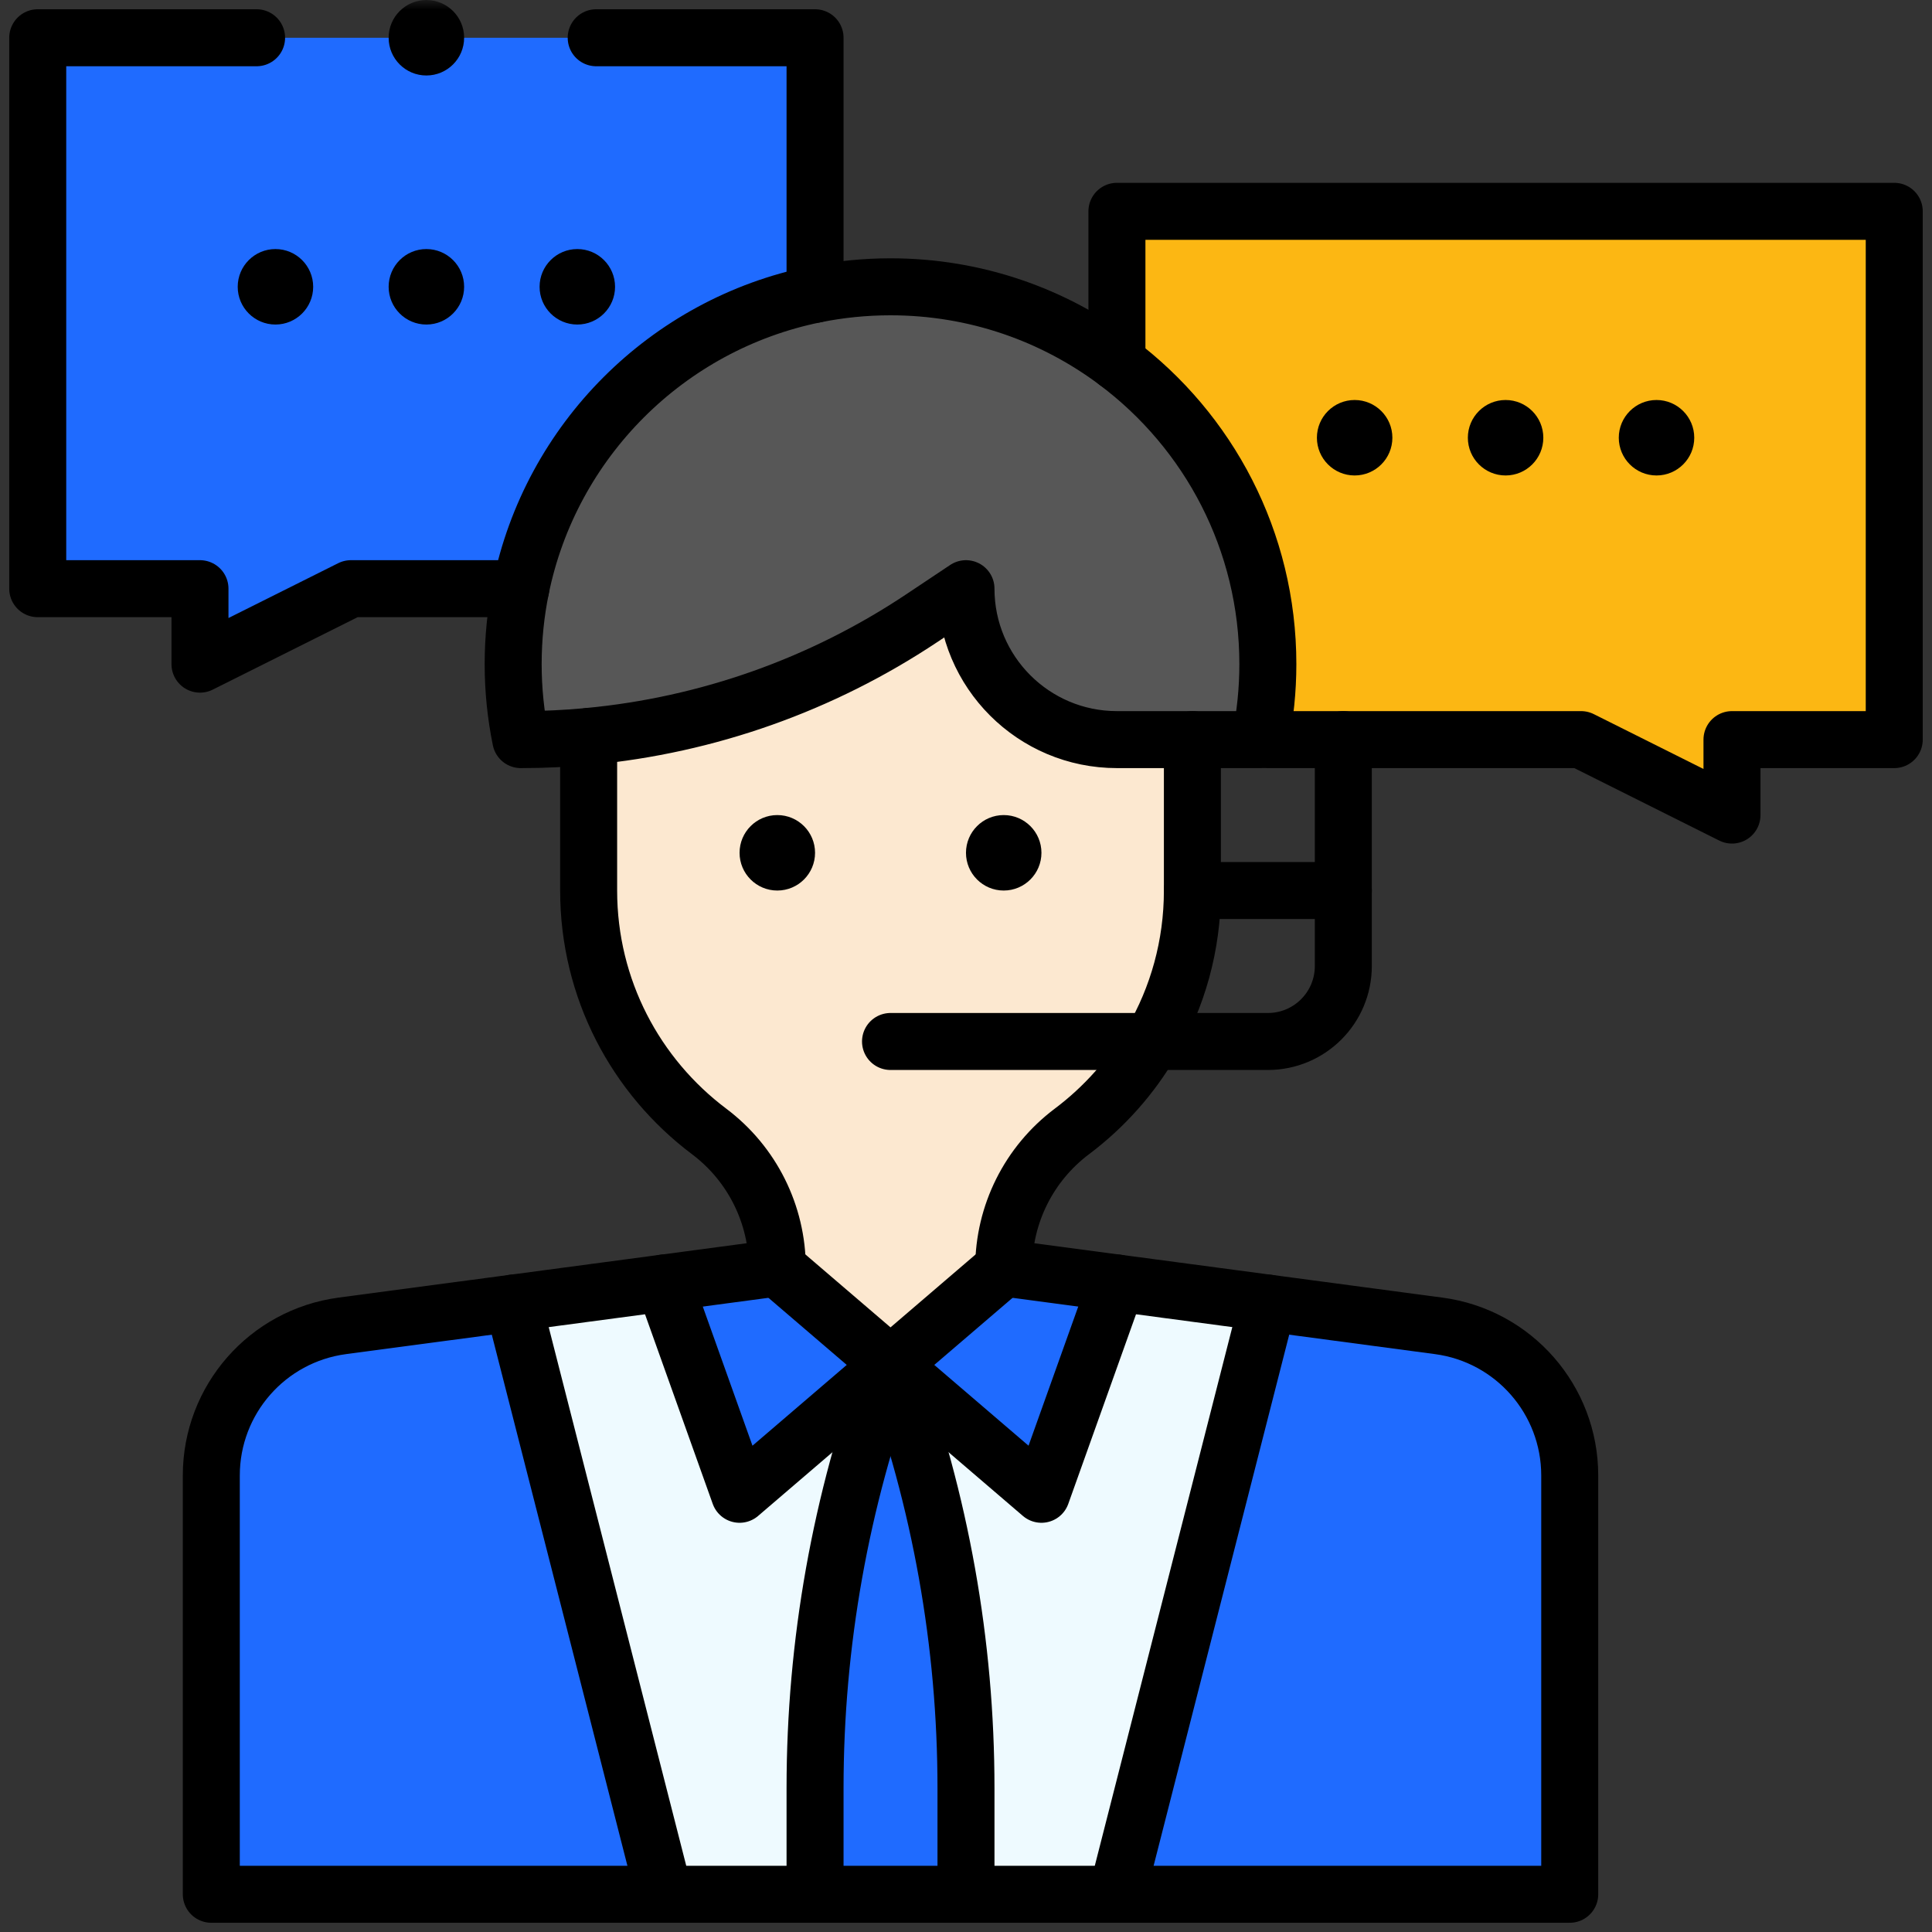 <svg width="100" height="100" viewBox="0 0 100 100" fill="none" xmlns="http://www.w3.org/2000/svg">
<rect x="0" y="0" width="100" height="100" fill="#333333" stroke="none"/>
<g clip-path="url(#clip0_33_1952)">
<path d="M57.812 66.407H34.374L26.562 67.448L34.374 98.047H57.812L65.624 67.448L57.812 66.407Z" fill="#EEFAFF"/>
<mask id="mask0_33_1952" style="mask-type:luminance" maskUnits="userSpaceOnUse" x="0" y="0" width="100" height="101">
<path d="M0 0H100V100H0V0Z" fill="white"/>
</mask>
<g mask="url(#mask0_33_1952)">
<path d="M49.999 30.47L30.468 38.116V38.118V46.094C30.468 51.198 32.919 55.718 36.704 58.563C38.925 60.231 40.233 62.848 40.233 65.626L46.093 70.647L51.952 65.626C51.952 62.846 53.259 60.233 55.481 58.563C59.329 55.673 61.718 51.114 61.718 46.094V38.282L49.999 30.47Z" fill="#FCE8D0"/>
<path d="M57.812 10.938V38.282H81.835L89.647 42.188V38.282H98.046V10.938H57.812Z" fill="#FCB713"/>
<path d="M1.953 1.954V30.47H10.351V34.376L18.164 30.47L42.187 30.665V1.954H1.953Z" fill="#1F6BFF"/>
<path d="M81.249 76.372V98.047H57.812L65.624 67.448L74.47 68.628C78.351 69.145 81.249 72.456 81.249 76.372Z" fill="#1F6BFF"/>
<path d="M65.624 34.376C65.624 35.714 65.487 37.02 65.23 38.282H57.812C53.497 38.282 49.999 34.784 49.999 30.47C48.692 31.16 41.94 37.037 30.468 38.116V38.118C29.304 38.227 28.132 38.282 26.956 38.282C26.698 37.02 26.561 35.714 26.561 34.376C26.561 23.589 35.304 14.845 46.093 14.845C56.853 14.845 65.624 23.564 65.624 34.376Z" fill="#575757"/>
<path d="M57.812 66.407L53.905 77.344L46.093 70.649V70.647L51.952 65.626L57.812 66.407Z" fill="#1F6BFF"/>
<path d="M49.999 92.549V98.047H42.187V92.549C42.187 85.077 43.509 77.663 46.093 70.649C48.677 77.663 49.999 85.077 49.999 92.549Z" fill="#1F6BFF"/>
<path d="M46.093 70.647V70.649L38.28 77.344L34.374 66.407L40.233 65.626L46.093 70.647Z" fill="#1F6BFF"/>
<path d="M26.561 67.448L34.374 98.047H10.937V76.371C10.937 72.456 13.835 69.145 17.716 68.627L26.561 67.448Z" fill="#1F6BFF"/>
<path d="M85.741 20.704C86.819 20.704 87.694 21.579 87.694 22.657C87.694 23.735 86.819 24.61 85.741 24.61C84.663 24.61 83.788 23.735 83.788 22.657C83.788 21.579 84.663 20.704 85.741 20.704Z" fill="black"/>
<path d="M77.929 20.704C79.007 20.704 79.882 21.579 79.882 22.657C79.882 23.735 79.007 24.61 77.929 24.61C76.851 24.61 75.976 23.735 75.976 22.657C75.976 21.579 76.851 20.704 77.929 20.704Z" fill="black"/>
<path d="M70.116 20.704C71.194 20.704 72.069 21.579 72.069 22.657C72.069 23.735 71.194 24.61 70.116 24.61C69.038 24.61 68.163 23.735 68.163 22.657C68.163 21.579 69.038 20.704 70.116 20.704Z" fill="black"/>
<path d="M51.952 42.188C53.03 42.188 53.905 43.063 53.905 44.141C53.905 45.219 53.03 46.094 51.952 46.094C50.874 46.094 49.999 45.219 49.999 44.141C49.999 43.063 50.874 42.188 51.952 42.188Z" fill="black"/>
<path d="M40.233 42.188C41.312 42.188 42.187 43.063 42.187 44.141C42.187 45.219 41.312 46.094 40.233 46.094C39.155 46.094 38.28 45.219 38.28 44.141C38.28 43.063 39.155 42.188 40.233 42.188Z" fill="black"/>
<path d="M29.882 12.891C30.96 12.891 31.835 13.766 31.835 14.845C31.835 15.923 30.96 16.798 29.882 16.798C28.804 16.798 27.929 15.923 27.929 14.845C27.929 13.766 28.804 12.891 29.882 12.891Z" fill="black"/>
<path d="M22.069 12.891C23.148 12.891 24.023 13.766 24.023 14.845C24.023 15.923 23.148 16.798 22.069 16.798C20.991 16.798 20.116 15.923 20.116 14.845C20.116 13.766 20.991 12.891 22.069 12.891Z" fill="black"/>
<path d="M14.257 12.891C15.335 12.891 16.21 13.766 16.21 14.845C16.21 15.923 15.335 16.798 14.257 16.798C13.179 16.798 12.304 15.923 12.304 14.845C12.304 13.766 13.179 12.891 14.257 12.891Z" fill="black"/>
<path d="M30.468 38.118V46.094C30.468 51.198 32.919 55.717 36.704 58.563C38.925 60.231 40.233 62.848 40.233 65.626L34.374 66.407L26.561 67.448L17.716 68.627C13.835 69.145 10.937 72.456 10.937 76.371V98.047H34.374H42.187H49.999H57.812H81.249V76.371C81.249 72.456 78.351 69.145 74.47 68.627L65.624 67.448L57.812 66.407L51.952 65.626C51.952 62.846 53.259 60.233 55.481 58.563C57.153 57.307 58.565 55.723 59.618 53.907C60.954 51.61 61.718 48.944 61.718 46.094V38.282" stroke="black" stroke-width="2.95" stroke-miterlimit="10" stroke-linecap="round" stroke-linejoin="round"/>
<path d="M65.624 67.448L57.812 98.047" stroke="black" stroke-width="2.95" stroke-miterlimit="10" stroke-linecap="round" stroke-linejoin="round"/>
<path d="M46.093 70.649L53.905 77.344L57.812 66.407" stroke="black" stroke-width="2.95" stroke-miterlimit="10" stroke-linecap="round" stroke-linejoin="round"/>
<path d="M40.233 65.626L46.093 70.647" stroke="black" stroke-width="2.95" stroke-miterlimit="10" stroke-linecap="round" stroke-linejoin="round"/>
<path d="M46.093 70.649C43.509 77.663 42.187 85.077 42.187 92.549V98.047" stroke="black" stroke-width="2.95" stroke-miterlimit="10" stroke-linecap="round" stroke-linejoin="round"/>
<path d="M46.093 70.649C48.677 77.663 49.999 85.077 49.999 92.549V98.047" stroke="black" stroke-width="2.95" stroke-miterlimit="10" stroke-linecap="round" stroke-linejoin="round"/>
<path d="M34.374 98.047L26.561 67.448" stroke="black" stroke-width="2.95" stroke-miterlimit="10" stroke-linecap="round" stroke-linejoin="round"/>
<path d="M34.374 66.407L38.28 77.344L46.093 70.649V70.647L51.952 65.626" stroke="black" stroke-width="2.95" stroke-miterlimit="10" stroke-linecap="round" stroke-linejoin="round"/>
<path d="M30.468 38.116C36.612 37.538 42.538 35.444 47.704 32.001L49.999 30.47C49.999 34.784 53.497 38.282 57.812 38.282H61.718H65.23C65.487 37.02 65.624 35.713 65.624 34.376C65.624 27.985 62.556 22.311 57.812 18.751C54.548 16.298 50.491 14.845 46.093 14.845C44.755 14.845 43.448 14.979 42.187 15.235C34.534 16.788 28.505 22.817 26.952 30.47C26.696 31.731 26.561 33.038 26.561 34.376C26.561 35.713 26.698 37.02 26.956 38.282C28.132 38.282 29.304 38.227 30.468 38.118V38.116Z" stroke="black" stroke-width="2.95" stroke-miterlimit="10" stroke-linecap="round" stroke-linejoin="round"/>
<path d="M69.53 38.282V46.094V50.001C69.53 52.159 67.782 53.907 65.624 53.907H59.618H46.093" stroke="black" stroke-width="2.95" stroke-miterlimit="10" stroke-linecap="round" stroke-linejoin="round"/>
<path d="M69.53 46.094H61.718" stroke="black" stroke-width="2.95" stroke-miterlimit="10" stroke-linecap="round" stroke-linejoin="round"/>
<path d="M57.812 18.749V10.938H98.046V38.282H89.647V42.188L81.835 38.282H69.53H65.624" stroke="black" stroke-width="2.95" stroke-miterlimit="10" stroke-linecap="round" stroke-linejoin="round"/>
<path d="M24.023 1.954C24.023 3.032 23.148 3.907 22.069 3.907C20.991 3.907 20.116 3.032 20.116 1.954C20.116 0.875 20.991 0.001 22.069 0.001C23.148 0.001 24.023 0.875 24.023 1.954Z" fill="black"/>
<path d="M42.187 15.235V1.954H30.859" stroke="black" stroke-width="2.95" stroke-miterlimit="10" stroke-linecap="round" stroke-linejoin="round"/>
<path d="M13.281 1.954H1.953V30.47H10.351V34.376L18.164 30.47H26.953" stroke="black" stroke-width="2.95" stroke-miterlimit="10" stroke-linecap="round" stroke-linejoin="round"/>
</g>
</g>
<defs>
<clipPath id="clip0_33_1952">
<rect width="100" height="100" fill="white"/>
</clipPath>
</defs>
</svg>
